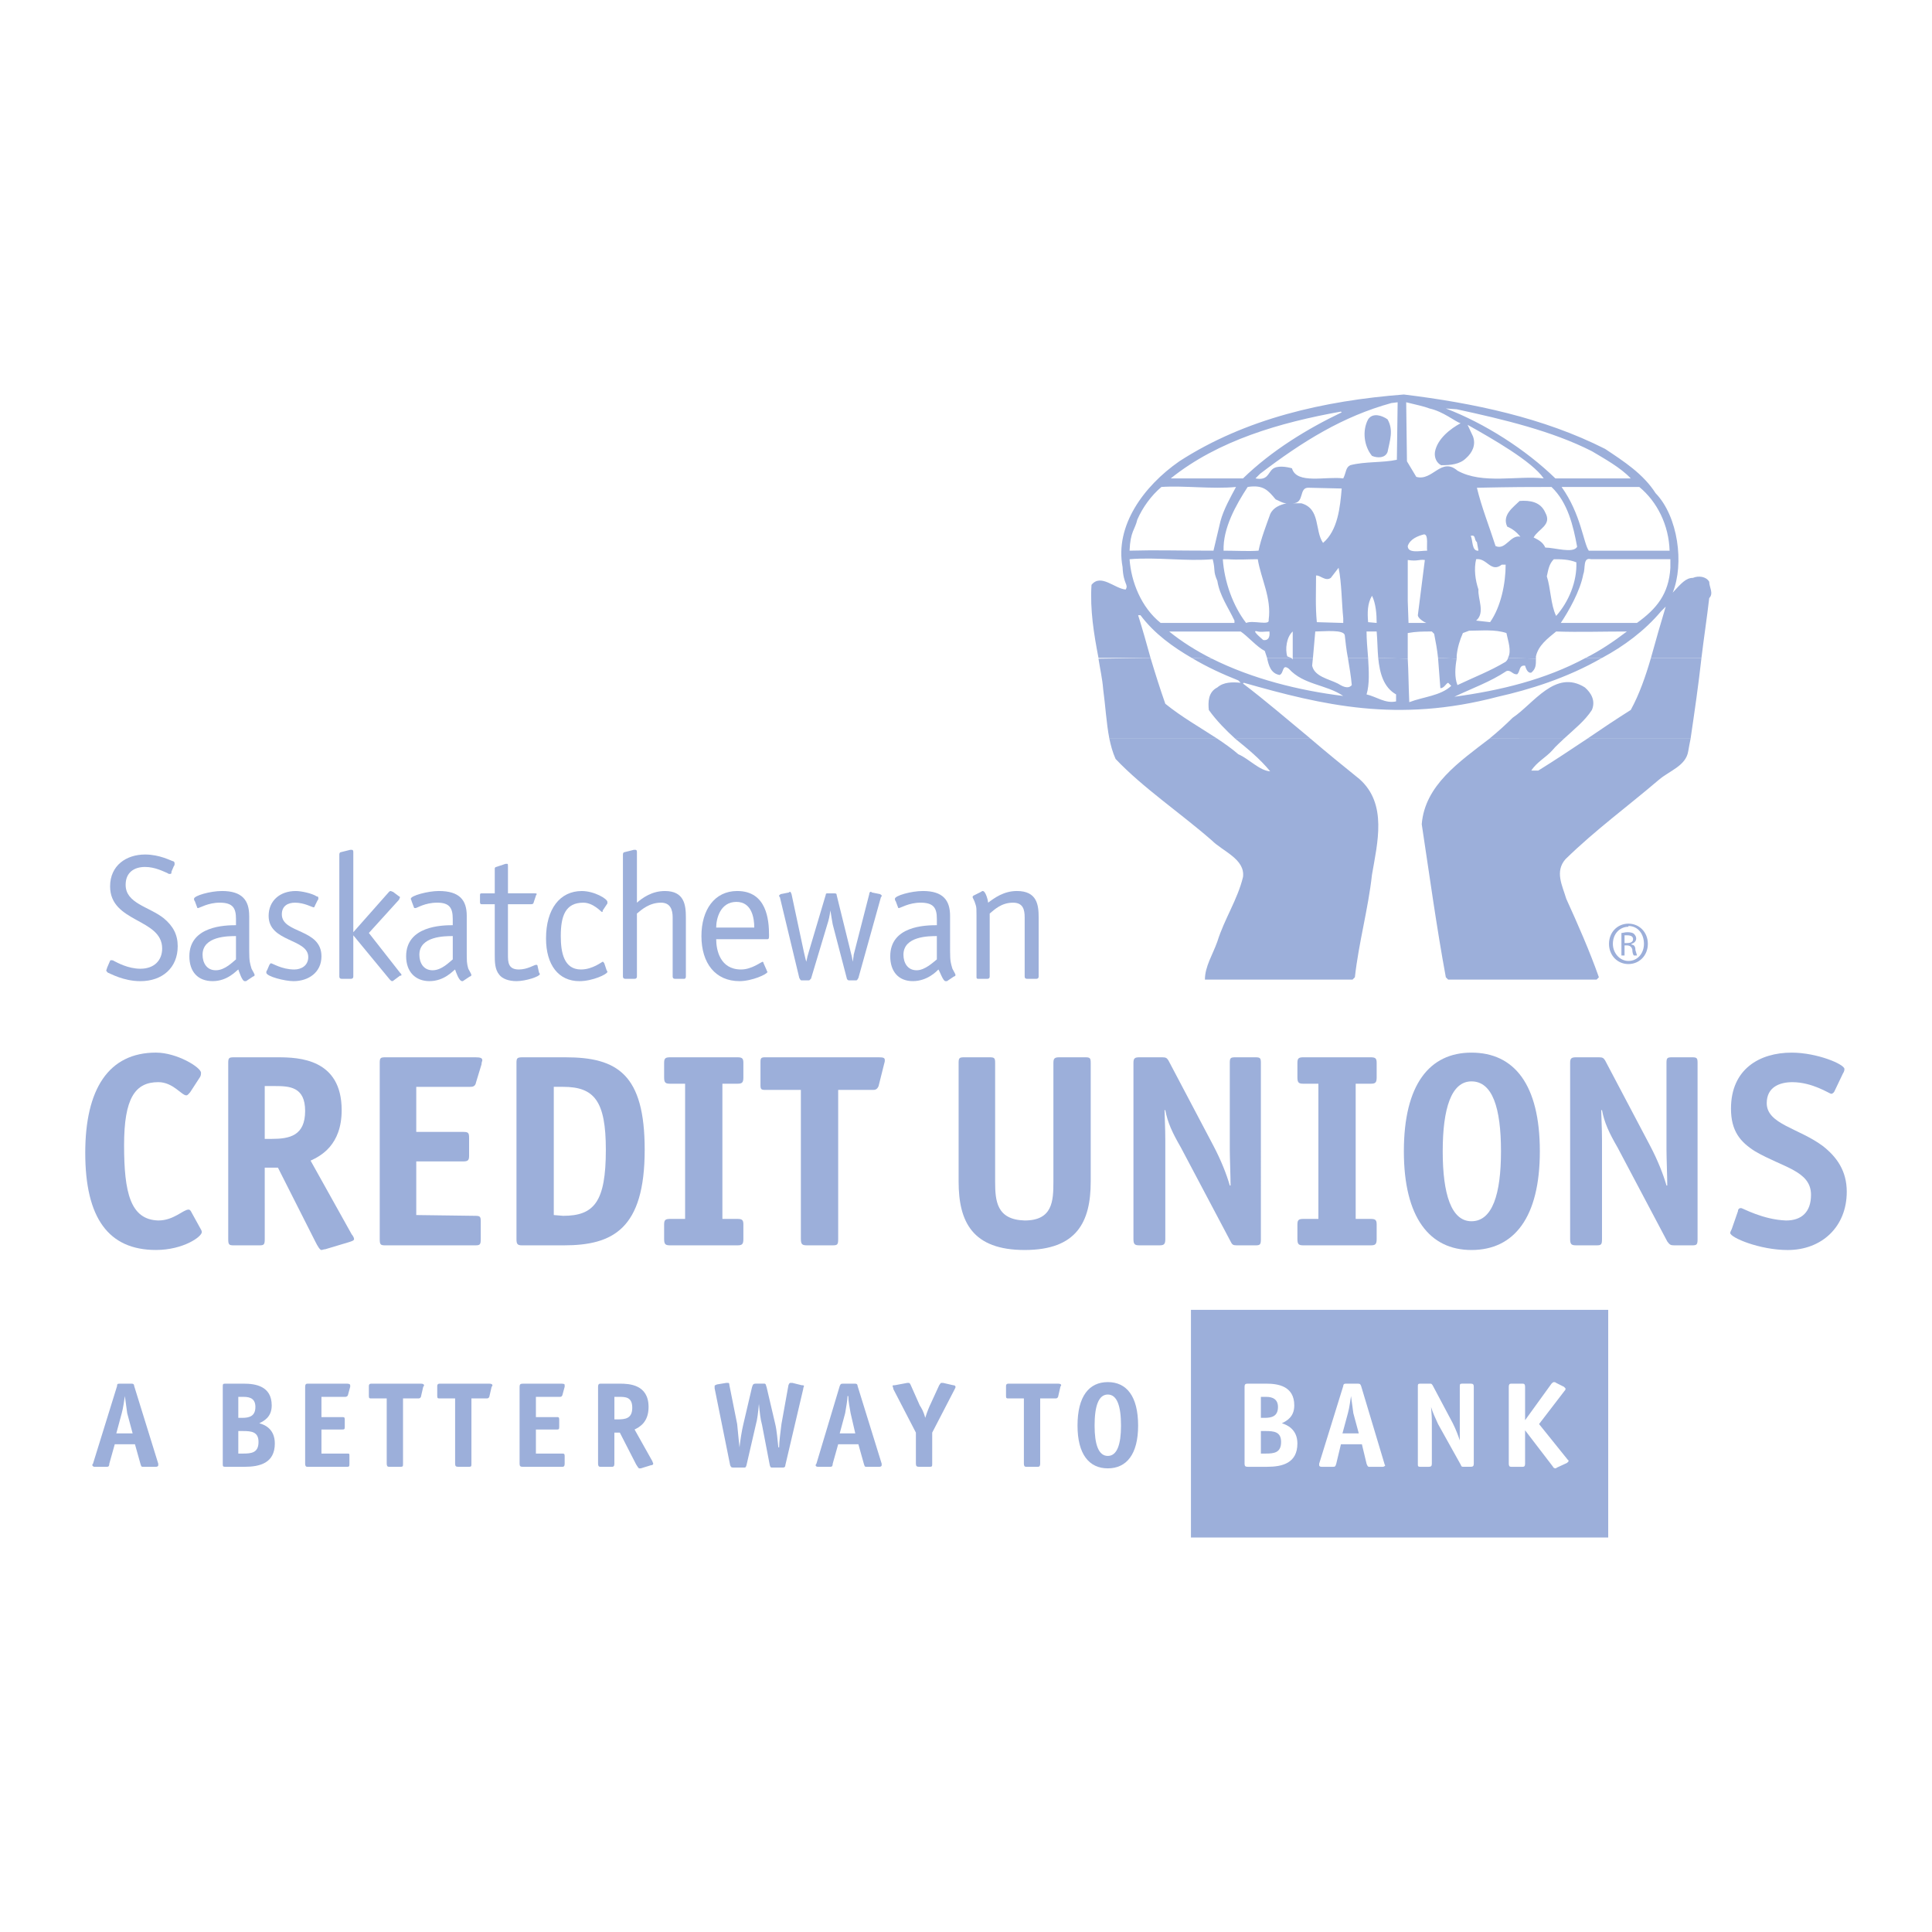 <?xml version="1.0" encoding="utf-8"?>
<!-- Generator: Adobe Illustrator 13.0.0, SVG Export Plug-In . SVG Version: 6.00 Build 14948)  -->
<!DOCTYPE svg PUBLIC "-//W3C//DTD SVG 1.0//EN" "http://www.w3.org/TR/2001/REC-SVG-20010904/DTD/svg10.dtd">
<svg version="1.0" id="Layer_1" xmlns="http://www.w3.org/2000/svg" xmlns:xlink="http://www.w3.org/1999/xlink" x="0px" y="0px"
	 width="192.756px" height="192.756px" viewBox="0 0 192.756 192.756" enable-background="new 0 0 192.756 192.756"
	 xml:space="preserve">
<g>
	<polygon fill-rule="evenodd" clip-rule="evenodd" fill="#FFFFFF" points="0,0 192.756,0 192.756,192.756 0,192.756 0,0 	"/>
	<path fill-rule="evenodd" clip-rule="evenodd" fill="#9CAFDA" d="M17.342,86.416c0.078-0.077,0.078-0.155,0.078-0.232
		s0-0.155-0.078-0.232c-0.31-0.078-1.396-0.698-2.868-0.698c-1.861,0-3.489,1.085-3.489,3.179c0,3.644,5.194,3.178,5.194,6.202
		c0,1.163-0.775,2.016-2.17,2.016c-1.24,0-2.326-0.62-2.636-0.775c-0.078-0.078-0.232-0.078-0.31-0.078s-0.078,0.078-0.155,0.232
		l-0.232,0.542c0,0.078-0.078,0.233-0.078,0.233c0,0.077,0.078,0.155,0.155,0.233c0.233,0.077,1.551,0.852,3.256,0.852
		c2.17,0,3.721-1.317,3.721-3.488c0-1.163-0.465-2.016-1.396-2.791c-1.473-1.163-3.799-1.473-3.799-3.333
		c0-1.24,0.853-1.783,1.938-1.783c1.008,0,1.86,0.465,2.248,0.62c0.077,0.077,0.155,0.077,0.232,0.077
		c0.155,0,0.155-0.077,0.155-0.232L17.342,86.416L17.342,86.416z"/>
	<path fill-rule="evenodd" clip-rule="evenodd" fill="#9CAFDA" d="M24.862,91.377c0-1.55-0.698-2.481-2.713-2.481
		c-1.163,0-2.791,0.465-2.791,0.775c0,0.078,0,0.155,0.078,0.232l0.232,0.62c0,0.078,0.078,0.078,0.078,0.078
		c0.155,0,1.008-0.542,2.171-0.542c1.318,0,1.628,0.542,1.628,1.628v0.62c-1.085,0-4.651,0.078-4.651,3.101
		c0,1.551,0.853,2.48,2.325,2.48c1.473,0,2.326-1.007,2.559-1.162c0.078,0.233,0.388,1.162,0.62,1.162c0.078,0,0.078,0,0.155,0
		l0.698-0.465c0.077,0,0.155-0.076,0.155-0.154s-0.232-0.465-0.31-0.621c-0.155-0.542-0.232-0.698-0.232-1.783V91.377L24.862,91.377
		L24.862,91.377z M23.544,95.719c-0.31,0.232-1.085,1.085-2.016,1.085c-0.931,0-1.318-0.775-1.318-1.551
		c0-1.86,2.558-1.86,3.333-1.86V95.719L23.544,95.719z"/>
	<path fill-rule="evenodd" clip-rule="evenodd" fill="#9CAFDA" d="M31.684,89.827c0.078-0.078,0.078-0.155,0.078-0.155
		c0-0.155,0-0.233-0.155-0.233c-0.465-0.31-1.551-0.542-2.093-0.542c-1.628,0-2.713,1.008-2.713,2.481
		c0,2.636,3.954,2.248,3.954,4.108c0,0.853-0.698,1.241-1.395,1.241c-1.241,0-2.171-0.62-2.326-0.62
		c-0.078,0-0.078,0.078-0.155,0.155l-0.233,0.543c-0.077,0.077-0.077,0.155-0.077,0.233c0,0.387,1.86,0.852,2.713,0.852
		c1.473,0,2.791-0.852,2.791-2.48c0-2.791-3.954-2.248-3.954-4.187c0-0.853,0.62-1.163,1.318-1.163c0.93,0,1.706,0.465,1.861,0.465
		c0.077,0,0.077-0.077,0.155-0.232L31.684,89.827L31.684,89.827z"/>
	<path fill-rule="evenodd" clip-rule="evenodd" fill="#9CAFDA" d="M36.801,93.083l3.023-3.333c0-0.078,0.077-0.155,0.077-0.232
		c0-0.078-0.077-0.078-0.077-0.078l-0.621-0.465c-0.078,0-0.155-0.078-0.232-0.078s-0.155,0.078-0.155,0.078l-3.566,4.031v-7.985
		c0-0.078,0-0.233-0.155-0.233c-0.078,0-0.078,0-0.155,0l-0.93,0.233c-0.078,0-0.155,0.078-0.155,0.232v12.171
		c0,0.156,0.078,0.232,0.232,0.232h0.93c0.155,0,0.233-0.076,0.233-0.232v-4.108l0,0l3.644,4.419
		c0.078,0.078,0.155,0.154,0.232,0.154c0.078,0,0.155-0.076,0.155-0.076l0.62-0.465c0.078,0,0.155,0,0.155-0.078
		s-0.078-0.155-0.155-0.232L36.801,93.083L36.801,93.083z"/>
	<path fill-rule="evenodd" clip-rule="evenodd" fill="#9CAFDA" d="M46.568,91.377c0-1.55-0.697-2.481-2.791-2.481
		c-1.085,0-2.791,0.465-2.791,0.775c0,0.078,0.077,0.155,0.077,0.232l0.233,0.62c0,0.078,0.077,0.078,0.155,0.078
		c0.155,0,0.93-0.542,2.17-0.542s1.55,0.542,1.55,1.628v0.62c-1.085,0-4.651,0.078-4.651,3.101c0,1.551,0.931,2.48,2.326,2.48
		c1.473,0,2.325-1.007,2.558-1.162c0.077,0.233,0.387,1.162,0.698,1.162c0,0,0,0,0.078,0l0.697-0.465
		c0.078,0,0.155-0.076,0.155-0.154s-0.232-0.465-0.31-0.621c-0.155-0.542-0.155-0.698-0.155-1.783V91.377L46.568,91.377
		L46.568,91.377z M45.173,95.719c-0.31,0.232-1.085,1.085-2.015,1.085c-0.931,0-1.318-0.775-1.318-1.551
		c0-1.86,2.558-1.86,3.333-1.86V95.719L45.173,95.719z"/>
	<path fill-rule="evenodd" clip-rule="evenodd" fill="#9CAFDA" d="M53.624,96.339c0-0.078-0.078-0.078-0.155-0.078
		c-0.155,0-0.853,0.465-1.706,0.465c-1.085,0-1.085-0.775-1.085-1.473v-5.039h2.326c0.155,0,0.232-0.077,0.232-0.155l0.233-0.698
		c0-0.078,0.078-0.078,0.078-0.155s-0.078-0.078-0.232-0.078h-2.636v-2.713c0-0.155,0-0.232-0.077-0.232c0,0-0.078,0-0.155,0
		l-0.93,0.311c-0.078,0-0.155,0.077-0.155,0.155v2.48h-1.318c-0.155,0-0.155,0.078-0.155,0.233v0.62c0,0.078,0,0.232,0.155,0.232
		h1.318v5.039c0,0.698,0,1.473,0.465,2.016c0.31,0.387,0.93,0.619,1.705,0.619c0.931,0,2.326-0.465,2.326-0.697
		c0-0.077-0.078-0.154-0.078-0.154L53.624,96.339L53.624,96.339z"/>
	<path fill-rule="evenodd" clip-rule="evenodd" fill="#9CAFDA" d="M60.291,96.106c-0.078-0.078-0.078-0.155-0.155-0.155
		s-1.008,0.775-2.171,0.775c-1.706,0-2.016-1.706-2.016-3.333c0-2.016,0.465-3.333,2.249-3.333c1.008,0,1.783,0.93,1.86,0.93
		c0.078,0,0.078-0.078,0.078-0.155l0.465-0.697c0-0.078,0-0.078,0-0.155c0-0.31-1.318-1.085-2.558-1.085
		c-2.171,0-3.566,1.783-3.566,4.729c0,2.636,1.24,4.263,3.333,4.263c1.318,0,2.791-0.697,2.791-0.929c0,0,0-0.078-0.078-0.155
		L60.291,96.106L60.291,96.106z"/>
	<path fill-rule="evenodd" clip-rule="evenodd" fill="#9CAFDA" d="M62.151,97.424c0,0.156,0.078,0.232,0.233,0.232h0.93
		c0.155,0,0.232-0.076,0.232-0.232v-6.279c0.465-0.388,1.24-1.085,2.403-1.085c0.93,0,1.163,0.698,1.163,1.473v5.892
		c0,0.156,0.078,0.232,0.233,0.232h0.93c0.078,0,0.155-0.076,0.155-0.232v-5.892c0-1.24-0.155-2.636-2.093-2.636
		c-1.318,0-2.249,0.698-2.791,1.163v-5.039c0-0.078,0-0.233-0.155-0.233c-0.077,0-0.077,0-0.155,0l-0.931,0.233
		c-0.077,0-0.155,0.078-0.155,0.232V97.424L62.151,97.424z"/>
	<path fill-rule="evenodd" clip-rule="evenodd" fill="#9CAFDA" d="M71.454,92.541c0-0.853,0.388-2.559,2.016-2.559
		c1.55,0,1.783,1.628,1.783,2.559H71.454L71.454,92.541L71.454,92.541z M76.183,96.106c0-0.078-0.077-0.155-0.077-0.155
		c-0.155,0-1.085,0.775-2.171,0.775c-2.093,0-2.48-1.938-2.48-3.023h5.117c0.155,0,0.155-0.155,0.155-0.388
		c0-1.55-0.232-4.419-3.179-4.419c-2.248,0-3.566,1.861-3.566,4.497c0,2.713,1.396,4.496,3.799,4.496
		c1.24,0,2.791-0.697,2.791-0.929c0,0-0.078-0.078-0.078-0.155L76.183,96.106L76.183,96.106z"/>
	<path fill-rule="evenodd" clip-rule="evenodd" fill="#9CAFDA" d="M87.889,89.517c0.077-0.078,0.077-0.078,0.077-0.155
		c0-0.078-0.077-0.078-0.155-0.155l-0.775-0.155c-0.078,0-0.078-0.078-0.155-0.078s-0.155,0.078-0.155,0.232l-1.551,6.047
		c0,0.155-0.078,0.465-0.078,0.698l0,0c-0.078-0.232-0.078-0.465-0.155-0.698l-1.473-5.969c0-0.078,0-0.155-0.232-0.155h-0.62
		c-0.155,0-0.233,0-0.233,0.155l-1.706,5.737c-0.078,0.232-0.155,0.543-0.232,0.93l0,0c-0.078-0.232-0.155-0.62-0.233-0.93
		l-1.24-5.814c-0.078-0.155-0.078-0.232-0.155-0.232c-0.078,0-0.078,0.078-0.155,0.078l-0.775,0.155
		c-0.078,0.078-0.155,0.078-0.155,0.155c0,0.077,0,0.077,0.078,0.155l1.938,8.063c0.078,0.076,0.078,0.232,0.232,0.232h0.698
		c0.155,0,0.155-0.156,0.233-0.156l1.628-5.426c0.155-0.465,0.232-0.853,0.31-1.396l0,0c0.078,0.465,0.155,1.008,0.232,1.396
		l1.396,5.35c0,0.076,0.078,0.232,0.232,0.232h0.698c0.155,0,0.155-0.156,0.233-0.232L87.889,89.517L87.889,89.517z"/>
	<path fill-rule="evenodd" clip-rule="evenodd" fill="#9CAFDA" d="M94.789,91.377c0-1.55-0.698-2.481-2.713-2.481
		c-1.163,0-2.791,0.465-2.791,0.775c0,0.078,0,0.155,0.077,0.232l0.233,0.62c0,0.078,0.077,0.078,0.077,0.078
		c0.155,0,1.008-0.542,2.171-0.542c1.318,0,1.628,0.542,1.628,1.628v0.62c-1.163,0-4.651,0.078-4.651,3.101
		c0,1.551,0.853,2.48,2.248,2.48c1.473,0,2.403-1.007,2.559-1.162c0.155,0.233,0.465,1.162,0.698,1.162c0.078,0,0.078,0,0.155,0
		l0.697-0.465c0.078,0,0.155-0.076,0.155-0.154s-0.233-0.465-0.31-0.621c-0.155-0.542-0.233-0.698-0.233-1.783V91.377L94.789,91.377
		L94.789,91.377z M93.471,95.719c-0.31,0.232-1.163,1.085-2.016,1.085c-0.93,0-1.318-0.775-1.318-1.551
		c0-1.86,2.558-1.86,3.333-1.86V95.719L93.471,95.719z"/>
	<path fill-rule="evenodd" clip-rule="evenodd" fill="#9CAFDA" d="M103.627,91.532c0-1.24-0.155-2.636-2.171-2.636
		c-1.318,0-2.248,0.698-2.869,1.163c0-0.155-0.232-1.163-0.542-1.163c0,0-0.077,0-0.155,0.078l-0.775,0.388
		c-0.077,0.077-0.077,0.077-0.077,0.155c0,0.077,0.155,0.232,0.31,0.775c0.078,0.232,0.078,0.465,0.078,1.008v6.124
		c0,0.156,0,0.232,0.155,0.232h0.93c0.155,0,0.232-0.076,0.232-0.232v-6.279c0.466-0.388,1.163-1.085,2.326-1.085
		c1.008,0,1.163,0.698,1.163,1.473v5.892c0,0.156,0.077,0.232,0.232,0.232h0.931c0.154,0,0.232-0.076,0.232-0.232V91.532
		L103.627,91.532z"/>
	<path fill-rule="evenodd" clip-rule="evenodd" fill="#9CAFDA" d="M162.468,92.152c-1.085,0-1.938,0.853-1.938,2.016
		c0,1.163,0.854,2.016,1.938,2.016s1.938-0.853,1.938-2.016C164.406,93.005,163.553,92.152,162.468,92.152L162.468,92.152
		L162.468,92.152L162.468,92.152z M162.468,92.385c0.93,0,1.55,0.775,1.55,1.783c0,0.93-0.62,1.706-1.55,1.706
		c-0.853,0-1.551-0.775-1.551-1.706c0-1.008,0.698-1.706,1.551-1.706V92.385L162.468,92.385L162.468,92.385z M162.08,94.323h0.232
		c0.31,0,0.465,0.155,0.543,0.388c0,0.31,0.077,0.542,0.155,0.62h0.31c0-0.078-0.077-0.232-0.155-0.542
		c0-0.388-0.154-0.542-0.388-0.542v-0.078c0.233-0.078,0.466-0.232,0.466-0.543c0-0.155-0.078-0.31-0.232-0.465
		c-0.078-0.078-0.311-0.155-0.62-0.155c-0.311,0-0.466,0.078-0.621,0.078v2.248h0.311V94.323L162.08,94.323L162.08,94.323z
		 M162.08,93.315c0.077,0,0.155,0,0.232,0c0.465,0,0.62,0.155,0.62,0.388c0,0.31-0.311,0.388-0.62,0.388h-0.232V93.315
		L162.08,93.315z"/>
	<path fill-rule="evenodd" clip-rule="evenodd" fill="#9CAFDA" d="M123.24,73.702c1.24,1.008,2.48,2.016,3.488,3.256
		c-1.085-0.077-2.093-1.24-3.178-1.705c-0.621-0.543-1.396-1.085-2.094-1.551h-10.775c0.154,0.698,0.31,1.318,0.62,2.016
		c2.713,2.869,6.512,5.427,9.612,8.14c1.086,1.085,3.334,1.861,3.102,3.644c-0.543,2.249-1.86,4.187-2.559,6.435
		c-0.465,1.317-1.24,2.48-1.24,3.798h14.729l0.232-0.232c0.388-3.489,1.318-6.745,1.706-10.233c0.543-3.179,1.551-7.055-1.24-9.536
		c-1.628-1.318-3.256-2.636-4.885-4.031H123.24L123.24,73.702L123.24,73.702z M156.033,73.702c-0.388,0.388-0.775,0.698-1.163,1.163
		c-0.62,0.698-1.55,1.163-2.093,2.016h0.697c1.628-1.008,3.256-2.093,4.885-3.179h10.311c-0.078,0.388-0.155,0.775-0.233,1.241
		c-0.232,1.473-1.86,1.938-2.945,2.868c-3.179,2.713-6.279,4.961-9.303,7.908c-1.086,1.24-0.311,2.636,0.077,3.954
		c1.163,2.558,2.326,5.194,3.256,7.83l-0.232,0.232h-14.807l-0.232-0.232c-0.931-5.039-1.629-10.156-2.404-15.272
		c0.311-3.876,3.722-6.202,6.745-8.528H156.033L156.033,73.702z"/>
	<path fill-rule="evenodd" clip-rule="evenodd" fill="#9CAFDA" d="M118.899,65.639c1.55,0.93,3.101,1.628,4.651,2.248l0.232,0.233
		c-0.854-0.078-1.706-0.078-2.326,0.465c-0.93,0.465-0.93,1.473-0.853,2.248c0.775,1.085,1.705,2.016,2.636,2.868h7.52
		c-2.248-1.86-4.496-3.798-6.744-5.504l0.077-0.078c7.907,2.248,15.35,4.031,25.351,1.395c3.102-0.697,6.9-1.86,10.389-3.876h-1.628
		c-4.031,2.171-8.528,3.256-13.102,3.876c1.782-0.853,3.565-1.473,5.194-2.558c0.465-0.155,0.62,0.388,1.085,0.31
		c0.31-0.31,0.155-0.93,0.775-0.853c0.077,0.232,0.232,0.775,0.62,0.698c0.465-0.388,0.465-0.775,0.465-1.396l-2.791-0.078
		c0,0.155-0.154,0.31-0.232,0.388c-1.551,0.93-3.179,1.55-4.807,2.326c-0.31-0.775-0.232-1.783-0.077-2.636l-1.86-0.078
		c0.077,1.085,0.154,2.093,0.232,3.023c0.388,0,0.543-0.465,0.775-0.542l0.31,0.31c-1.085,1.008-2.791,1.085-4.187,1.628
		c-0.077-1.706-0.077-3.101-0.154-4.341l-2.946-0.078c0.155,1.551,0.542,2.946,1.783,3.644v0.698
		c-1.086,0.233-1.938-0.465-2.946-0.698c0.311-1.007,0.232-2.326,0.155-3.644h-2.016c0.155,0.93,0.31,1.861,0.388,2.713
		c-0.388,0.465-1.008,0.078-1.396-0.155c-0.931-0.465-2.326-0.698-2.559-1.783l0.078-0.775h-2.017v0.155l-0.154-0.155h-2.403
		c0.155,0.775,0.388,1.551,1.24,1.706c0.465-0.155,0.232-1.163,0.931-0.62c1.473,1.628,3.721,1.551,5.427,2.713
		c-4.419-0.543-9.07-1.706-13.103-3.721L118.899,65.639L118.899,65.639L118.899,65.639z M169.755,65.639
		c-0.31,2.791-0.697,5.427-1.085,8.062h-10.311c1.473-1.008,2.868-1.938,4.341-2.868c0.853-1.551,1.473-3.333,2.016-5.194H169.755
		L169.755,65.639L169.755,65.639z M110.682,73.702c-0.311-1.628-0.388-3.256-0.62-4.961c-0.078-1.008-0.311-2.016-0.466-3.023
		l5.194-0.078c0.465,1.551,0.931,3.023,1.473,4.574c1.628,1.318,3.411,2.325,5.194,3.488H110.682L110.682,73.702L110.682,73.702z
		 M148.591,73.702c0.853-0.698,1.628-1.396,2.326-2.093c2.093-1.396,4.264-4.884,7.209-3.023c0.62,0.542,1.086,1.318,0.698,2.248
		c-0.698,1.085-1.783,1.938-2.791,2.868H148.591L148.591,73.702z"/>
	<path fill-rule="evenodd" clip-rule="evenodd" fill="#9CAFDA" d="M109.596,65.639c-0.465-2.403-0.853-4.806-0.697-7.287
		c0.93-1.163,2.325,0.387,3.411,0.465c0.31-0.542-0.232-0.465-0.311-2.248c-0.775-4.109,2.093-8.062,5.659-10.543
		c6.59-4.264,14.42-6.047,22.405-6.667c6.977,0.853,13.954,2.326,20.078,5.427c1.861,1.24,3.799,2.481,5.039,4.419
		c2.249,2.326,2.869,7.055,1.706,9.923c0.853-0.931,1.317-1.473,2.016-1.473c0.543-0.233,1.317-0.155,1.628,0.388
		c0,0.542,0.465,1.163,0,1.628c-0.232,2.016-0.543,4.031-0.775,5.969h-5.039c0.465-1.706,1.008-3.566,1.473-5.116l-0.465,0.465
		c-1.628,1.938-3.721,3.489-5.892,4.651h-1.628c1.395-0.697,2.79-1.628,4.108-2.636c-2.48,0-4.729,0.078-7.055,0
		c-0.853,0.698-1.783,1.396-2.016,2.481c0,0.077,0,0.155,0,0.232l-2.791-0.078c0.388-0.697,0-1.706-0.154-2.481
		c-1.163-0.387-2.481-0.232-3.722-0.232l-0.62,0.232c-0.311,0.698-0.543,1.473-0.62,2.249c0,0.078,0,0.155,0,0.31l-1.86-0.078
		c-0.078-0.775-0.233-1.628-0.388-2.403l-0.232-0.232c-0.931,0-1.551,0-2.403,0.155c0,0.853,0,1.628,0,2.559l-2.946-0.078
		c-0.077-0.853-0.077-1.783-0.155-2.636c-0.388,0-0.542,0-1.008,0c0,0.775,0.077,1.706,0.155,2.636h-2.016
		c-0.155-0.775-0.232-1.55-0.311-2.248c-0.077-0.62-2.093-0.388-2.945-0.388l-0.232,2.636h-2.017v-2.636
		c-0.62,0.542-0.774,1.783-0.542,2.481l0.388,0.155h-2.403c-0.077-0.232-0.155-0.465-0.232-0.697
		c-0.775-0.388-1.706-1.474-2.403-1.938c-1.783,0-4.729,0-7.133,0c1.24,1.008,2.714,1.938,4.264,2.713l-2.015-0.078
		c-1.861-1.085-3.722-2.403-5.117-4.264h-0.232c0.465,1.473,0.853,2.868,1.24,4.264H109.596L109.596,65.639L109.596,65.639z
		 M139.365,45.871c-1.396,0.31-3.179,0.155-4.651,0.542c-0.465,0.232-0.388,0.698-0.697,1.318c-1.706-0.232-4.651,0.62-5.117-1.008
		c-0.543-0.155-1.473-0.31-1.938,0.078c-0.465,0.387-0.465,1.163-1.705,0.93l0.465-0.465c4.265-3.256,8.296-5.737,13.102-7.055
		l0.62-0.077L139.365,45.871L139.365,45.871L139.365,45.871z M142.621,40.754c1.396,0.31,2.559,1.318,3.102,1.473
		c-1.008,0.543-2.326,1.551-2.559,2.869c-0.077,0.543,0.155,1.085,0.62,1.318c0.931,0,1.86-0.078,2.48-0.698
		c0.62-0.542,1.009-1.318,0.698-2.171l-0.543-1.163c2.481,1.396,6.435,3.644,7.598,5.349c-2.559-0.31-6.124,0.62-8.605-0.775
		c-1.628-1.395-2.48,1.085-4.108,0.621l-0.931-1.551l-0.077-5.892C141.536,40.444,142.001,40.521,142.621,40.754L142.621,40.754
		L142.621,40.754L142.621,40.754z M158.824,45.018c1.163,0.698,2.868,1.628,3.876,2.713h-7.52
		c-2.946-2.868-7.055-5.504-10.931-6.977l1.085,0.078C149.986,41.839,154.87,43.002,158.824,45.018L158.824,45.018L158.824,45.018
		L158.824,45.018z M133.861,41.142c-3.411,1.628-6.978,3.798-9.846,6.589c-2.326,0-3.954,0-7.21,0
		c4.729-3.799,10.931-5.582,16.979-6.667L133.861,41.142L133.861,41.142L133.861,41.142z M138.436,41.839
		c0.62,1.085,0.232,2.093,0,3.256c-0.233,0.62-1.008,0.62-1.551,0.388c-0.775-0.93-1.008-2.481-0.388-3.644
		C136.962,41.142,137.893,41.452,138.436,41.839L138.436,41.839L138.436,41.839L138.436,41.839z M154.793,48.584
		c1.628,1.55,2.171,3.876,2.558,5.969c-0.387,0.698-2.248,0.077-3.178,0.077c-0.232-0.542-0.698-0.775-1.163-1.007
		c0.465-0.853,1.86-1.241,1.163-2.481c-0.466-1.085-1.551-1.24-2.559-1.163c-0.62,0.621-1.783,1.396-1.24,2.559
		c0.543,0.232,0.93,0.543,1.317,1.008c-1.008-0.232-1.473,1.396-2.48,0.93c-0.62-1.938-1.396-3.876-1.86-5.814
		C151.149,48.584,152.545,48.584,154.793,48.584L154.793,48.584L154.793,48.584L154.793,48.584z M163.553,48.584
		c1.783,1.473,2.946,3.798,3.023,6.357h-8.062c-0.543-0.775-0.775-3.644-2.713-6.357h1.085H163.553L163.553,48.584L163.553,48.584z
		 M123.317,48.584c-0.542,1.008-1.24,2.248-1.55,3.411l-0.698,2.946c-4.108,0-5.504-0.078-8.372,0
		c0.077-1.938,0.542-2.093,0.774-3.101c0.543-1.24,1.396-2.403,2.404-3.256C118.124,48.429,120.914,48.816,123.317,48.584
		L123.317,48.584L123.317,48.584L123.317,48.584z M128.356,50.212c-0.62,0.155-1.317,0.388-1.628,1.085
		c-0.387,1.085-0.93,2.481-1.162,3.644c-1.008,0.078-2.171,0-3.489,0c-0.077-2.249,1.24-4.574,2.403-6.357
		c1.551-0.233,2.016,0.31,2.791,1.24C127.659,49.979,127.97,50.212,128.356,50.212L128.356,50.212L128.356,50.212L128.356,50.212z
		 M133.861,48.739c-0.155,1.861-0.388,4.187-1.861,5.427c-0.853-1.24-0.232-3.411-2.17-3.954h-0.854c1.241,0,0.543-1.628,1.628-1.55
		L133.861,48.739L133.861,48.739L133.861,48.739z M142.389,54.941c-0.697,0-1.938,0.31-1.938-0.465
		c0.232-0.698,1.008-1.008,1.628-1.163C142.544,53.313,142.312,54.553,142.389,54.941L142.389,54.941L142.389,54.941L142.389,54.941
		z M147.351,54.088l0.155,0.853c-0.698,0.078-0.543-1.085-0.775-1.473C147.273,53.313,147.04,53.855,147.351,54.088L147.351,54.088
		L147.351,54.088L147.351,54.088z M157.273,56.104c0.077,1.938-0.775,3.954-2.016,5.349c-0.543-1.085-0.543-2.791-0.931-3.953
		c0.155-0.698,0.233-1.241,0.698-1.706C155.723,55.793,156.498,55.793,157.273,56.104L157.273,56.104L157.273,56.104L157.273,56.104
		z M166.654,56.646c-0.155,2.636-1.396,4.109-3.334,5.504c-2.403,0-5.194,0-7.598,0c0.775-1.163,1.938-3.179,2.248-4.884
		c0.233-0.542-0.077-1.706,0.775-1.473h7.908V56.646L166.654,56.646L166.654,56.646z M141.459,61.375c0,0.31,0.62,0.697,0.853,0.775
		c-0.775,0-1.163,0-1.783,0l-0.077-2.171v-4.109c1.008,0.155,1.085-0.078,1.705,0L141.459,61.375L141.459,61.375L141.459,61.375z
		 M149.831,56.336h0.388c0,1.86-0.465,4.187-1.551,5.736l-1.395-0.155c0.93-0.775,0.154-2.17,0.232-3.101
		c-0.311-0.93-0.466-2.016-0.232-3.023C148.358,55.639,148.746,57.189,149.831,56.336L149.831,56.336L149.831,56.336L149.831,56.336
		z M120.992,55.793c0.31,1.241,0,1.085,0.465,2.171c0.232,1.473,1.086,2.636,1.705,3.954v0.233h-7.364
		c-1.938-1.551-2.946-4.109-3.101-6.357C115.41,55.561,118.356,56.026,120.992,55.793L120.992,55.793L120.992,55.793L120.992,55.793
		z M125.488,55.793c0.311,1.938,1.396,3.876,1.086,6.047c0.154,0.621-1.551,0-2.249,0.311c-1.317-1.706-2.17-4.109-2.325-6.357
		h0.465C123.551,55.871,124.48,55.793,125.488,55.793L125.488,55.793L125.488,55.793L125.488,55.793z M134.017,61.686v0.465
		l-2.637-0.078c-0.154-1.628-0.077-2.945-0.077-4.651c0.388-0.077,0.931,0.621,1.473,0.233l0.775-1.008
		C133.861,58.119,133.861,60.212,134.017,61.686L134.017,61.686L134.017,61.686L134.017,61.686z M137.35,62.151l-0.853-0.078
		c-0.078-0.93-0.078-1.86,0.388-2.635C137.272,60.212,137.35,61.298,137.35,62.151L137.35,62.151L137.35,62.151L137.35,62.151z
		 M126.651,63.003c0.077,0.62-0.155,0.93-0.62,0.853c-0.155-0.155-1.318-1.085-0.543-0.853
		C125.799,63.081,126.187,63.003,126.651,63.003L126.651,63.003L126.651,63.003z"/>
	<path fill-rule="evenodd" clip-rule="evenodd" fill="#9CAFDA" d="M19.125,120.992c-0.078-0.156-0.155-0.311-0.31-0.311
		c-0.543,0-1.473,1.086-3.023,1.086c-2.791-0.078-3.412-2.791-3.412-7.52c0-4.652,1.085-6.281,3.412-6.281
		c1.473,0,2.326,1.318,2.791,1.318c0.155,0,0.232-0.154,0.387-0.309l1.008-1.551c0.078-0.156,0.078-0.311,0.078-0.389
		c0-0.543-2.403-2.016-4.496-2.016c-4.729,0-7.055,3.645-7.055,10c0,6.514,2.326,9.691,7.055,9.691c2.713,0,4.574-1.318,4.574-1.783
		c0-0.154-0.078-0.232-0.155-0.387L19.125,120.992L19.125,120.992z"/>
	<path fill-rule="evenodd" clip-rule="evenodd" fill="#9CAFDA" d="M26.412,113.627v-5.271h1.008c1.473,0,3.023,0.078,3.023,2.48
		c0,2.48-1.55,2.791-3.333,2.791H26.412L26.412,113.627L26.412,113.627z M26.412,116.496h1.318l3.721,7.363
		c0.232,0.467,0.465,0.854,0.62,0.854c0.078,0,0.233-0.078,0.388-0.078l2.326-0.697c0.232-0.078,0.542-0.154,0.542-0.311
		c0-0.154-0.155-0.387-0.232-0.465l-4.108-7.365c1.007-0.465,3.101-1.549,3.101-5.039c0-5.115-4.264-5.271-6.357-5.271h-4.419
		c-0.465,0-0.542,0.078-0.542,0.543v17.598c0,0.543,0.077,0.621,0.542,0.621h2.559c0.465,0,0.542-0.078,0.542-0.621V116.496
		L26.412,116.496z"/>
	<path fill-rule="evenodd" clip-rule="evenodd" fill="#9CAFDA" d="M47.964,121.844c0-0.465-0.077-0.541-0.542-0.541l-5.892-0.078
		v-5.35h4.652c0.465,0,0.62-0.078,0.62-0.543v-1.783c0-0.543-0.078-0.619-0.62-0.619h-4.652v-4.496h5.349
		c0.233,0,0.543,0,0.621-0.467l0.542-1.781c0-0.234,0.078-0.311,0.078-0.389c0-0.232-0.155-0.311-0.698-0.311h-8.993
		c-0.465,0-0.543,0.078-0.543,0.543v17.598c0,0.543,0.078,0.621,0.543,0.621h8.993c0.465,0,0.542-0.078,0.542-0.621V121.844
		L47.964,121.844z"/>
	<path fill-rule="evenodd" clip-rule="evenodd" fill="#9CAFDA" d="M52.15,105.486c-0.543,0-0.621,0.078-0.621,0.543v17.598
		c0,0.465,0.078,0.621,0.543,0.621h4.186c4.884,0,8.063-1.629,8.063-9.535c0-7.521-2.713-9.227-7.908-9.227H52.15L52.15,105.486
		L52.15,105.486z M55.251,121.225v-12.791h0.93c3.101,0,4.264,1.395,4.264,6.279c0,5.193-1.163,6.59-4.264,6.59L55.251,121.225
		L55.251,121.225z"/>
	<path fill-rule="evenodd" clip-rule="evenodd" fill="#9CAFDA" d="M74.167,122.154c0-0.465-0.155-0.543-0.62-0.543h-1.473v-13.488
		h1.473c0.465,0,0.62-0.078,0.62-0.621v-1.473c0-0.465-0.155-0.543-0.62-0.543H66.88c-0.465,0-0.62,0.078-0.62,0.543v1.473
		c0,0.543,0.155,0.621,0.62,0.621h1.473v13.488H66.88c-0.465,0-0.62,0.078-0.62,0.543v1.473c0,0.543,0.155,0.621,0.62,0.621h6.667
		c0.465,0,0.62-0.078,0.62-0.621V122.154L74.167,122.154z"/>
	<path fill-rule="evenodd" clip-rule="evenodd" fill="#9CAFDA" d="M83.625,108.742h3.412c0.232,0,0.465,0,0.62-0.387l0.543-2.17
		c0.077-0.234,0.077-0.311,0.077-0.389c0-0.232-0.077-0.311-0.62-0.311H76.338c-0.388,0-0.465,0.078-0.465,0.465v2.326
		c0,0.389,0.078,0.465,0.465,0.465h3.566v14.885c0,0.543,0.155,0.621,0.62,0.621h2.559c0.465,0,0.542-0.078,0.542-0.621V108.742
		L83.625,108.742z"/>
	<path fill-rule="evenodd" clip-rule="evenodd" fill="#9CAFDA" d="M108.82,106.029c0-0.465-0.077-0.543-0.542-0.543h-2.559
		c-0.465,0-0.62,0.078-0.62,0.543v11.861c0,1.938-0.078,3.877-2.868,3.877c-2.791-0.078-2.946-1.939-2.946-3.877v-11.861
		c0-0.465-0.077-0.543-0.543-0.543h-2.558c-0.465,0-0.542,0.078-0.542,0.543v11.861c0,4.031,1.396,6.822,6.59,6.822
		c5.193,0,6.589-2.791,6.589-6.822V106.029L108.82,106.029z"/>
	<path fill-rule="evenodd" clip-rule="evenodd" fill="#9CAFDA" d="M125.799,106.029c0-0.465-0.078-0.543-0.543-0.543h-2.016
		c-0.465,0-0.543,0.078-0.543,0.543v8.684c0,0.775,0.078,2.713,0.078,3.566h-0.078c-0.31-1.086-0.853-2.482-1.628-3.955
		l-4.496-8.527c-0.155-0.232-0.232-0.311-0.62-0.311h-2.248c-0.466,0-0.62,0.078-0.62,0.543v17.598c0,0.543,0.154,0.621,0.62,0.621
		h1.938c0.466,0,0.62-0.078,0.62-0.621v-9.846c0-1.24-0.077-2.635-0.077-3.023h0.077c0.232,1.24,0.698,2.248,1.551,3.723
		l4.962,9.379c0.154,0.311,0.232,0.389,0.62,0.389h1.86c0.465,0,0.543-0.078,0.543-0.621V106.029L125.799,106.029z"/>
	<path fill-rule="evenodd" clip-rule="evenodd" fill="#9CAFDA" d="M137.35,122.154c0-0.465-0.155-0.543-0.62-0.543h-1.473v-13.488
		h1.473c0.465,0,0.62-0.078,0.62-0.621v-1.473c0-0.465-0.155-0.543-0.62-0.543h-6.667c-0.465,0-0.62,0.078-0.62,0.543v1.473
		c0,0.543,0.155,0.621,0.62,0.621h1.473v13.488h-1.473c-0.465,0-0.62,0.078-0.62,0.543v1.473c0,0.543,0.155,0.621,0.62,0.621h6.667
		c0.465,0,0.62-0.078,0.62-0.621V122.154L137.35,122.154z"/>
	<path fill-rule="evenodd" clip-rule="evenodd" fill="#9CAFDA" d="M153.63,114.867c0-6.666-2.559-9.846-6.822-9.846
		c-4.187,0-6.744,3.18-6.744,9.846c0,6.59,2.558,9.846,6.744,9.846C151.071,124.713,153.63,121.457,153.63,114.867L153.63,114.867
		L153.63,114.867L153.63,114.867z M146.808,121.844c-2.016,0-2.868-2.713-2.868-6.977s0.853-6.977,2.868-6.977
		c2.094,0,2.946,2.635,2.946,6.977C149.754,119.131,148.901,121.844,146.808,121.844L146.808,121.844L146.808,121.844z"/>
	<path fill-rule="evenodd" clip-rule="evenodd" fill="#9CAFDA" d="M169.367,106.029c0-0.465-0.077-0.543-0.542-0.543h-2.017
		c-0.465,0-0.542,0.078-0.542,0.543v8.684c0,0.775,0.077,2.713,0.077,3.566h-0.077c-0.311-1.086-0.854-2.482-1.628-3.955
		l-4.497-8.527c-0.154-0.232-0.232-0.311-0.62-0.311h-2.248c-0.465,0-0.62,0.078-0.62,0.543v17.598c0,0.543,0.155,0.621,0.62,0.621
		h2.016c0.465,0,0.543-0.078,0.543-0.621v-9.846c0-1.24-0.078-2.635-0.078-3.023h0.078c0.232,1.24,0.697,2.248,1.551,3.723
		l4.961,9.379c0.232,0.311,0.311,0.389,0.697,0.389h1.784c0.465,0,0.542-0.078,0.542-0.621V106.029L169.367,106.029z"/>
	<path fill-rule="evenodd" clip-rule="evenodd" fill="#9CAFDA" d="M183.864,107.115c0.155-0.232,0.155-0.389,0.155-0.465
		c0-0.465-2.714-1.629-5.271-1.629c-3.179,0-6.047,1.629-6.047,5.582c0,2.248,0.93,3.334,2.403,4.264
		c2.79,1.629,5.581,1.938,5.581,4.342c0,1.705-0.93,2.559-2.48,2.559c-2.326-0.078-4.342-1.24-4.496-1.24
		c-0.155,0-0.311,0.076-0.311,0.309l-0.62,1.783c-0.077,0.156-0.155,0.311-0.155,0.389c0,0.465,2.946,1.705,5.737,1.705
		c3.411,0,5.892-2.326,5.892-5.814c0-2.094-1.008-3.488-2.403-4.574c-2.403-1.783-5.581-2.17-5.581-4.264
		c0-1.627,1.317-2.094,2.558-2.094c2.016,0,3.722,1.164,3.876,1.164c0.078,0,0.233-0.078,0.311-0.232L183.864,107.115
		L183.864,107.115z"/>
	<path fill-rule="evenodd" clip-rule="evenodd" fill="#9CAFDA" d="M152.157,142.699l2.79,3.643c0,0.078,0.155,0.156,0.233,0.156
		c0,0,0.077,0,0.155-0.078l1.008-0.465c0.077-0.078,0.154-0.156,0.154-0.156c0-0.154-0.077-0.154-0.077-0.154l-2.868-3.566
		l2.558-3.334c0.078-0.076,0.078-0.076,0.078-0.232c0,0-0.078-0.076-0.155-0.154l-0.775-0.387c-0.077-0.078-0.155-0.078-0.232-0.078
		c-0.078,0-0.155,0.078-0.232,0.154l-2.636,3.645v-3.334c0-0.232-0.078-0.311-0.233-0.311h-1.162c-0.155,0-0.232,0.078-0.232,0.311
		v7.674c0,0.234,0.077,0.311,0.232,0.311h1.162c0.155,0,0.233-0.076,0.233-0.311V142.699L152.157,142.699L152.157,142.699z
		 M147.04,138.357c0-0.232-0.077-0.311-0.31-0.311h-0.853c-0.233,0-0.233,0.078-0.233,0.311v3.799c0,0.311,0,1.162,0,1.551
		c-0.155-0.465-0.388-1.086-0.697-1.707l-2.016-3.797c-0.077-0.078-0.077-0.156-0.232-0.156h-1.008
		c-0.232,0-0.232,0.078-0.232,0.311v7.674c0,0.234,0,0.311,0.232,0.311h0.853c0.232,0,0.311-0.076,0.311-0.311v-4.264
		c0-0.619-0.078-1.24-0.078-1.395c0.155,0.543,0.388,1.008,0.698,1.705l2.248,4.031c0.077,0.156,0.077,0.232,0.232,0.232h0.775
		c0.232,0,0.31-0.076,0.31-0.311V138.357L147.04,138.357L147.04,138.357z M133.784,144.094h2.093l0.465,1.938
		c0.077,0.234,0.155,0.311,0.232,0.311h1.396c0.077,0,0.232-0.076,0.232-0.154c0,0-0.077-0.078-0.077-0.156l-2.326-7.752
		c-0.077-0.154-0.077-0.232-0.31-0.232h-1.24c-0.155,0-0.232,0.078-0.232,0.232l-2.403,7.752c0,0,0,0.078,0,0.156
		s0.077,0.154,0.232,0.154h1.163c0.232,0,0.232-0.076,0.31-0.311L133.784,144.094L133.784,144.094L133.784,144.094z M124.48,138.047
		c-0.232,0-0.31,0.078-0.31,0.311v7.674c0,0.234,0.077,0.311,0.31,0.311h1.938c1.551,0,3.023-0.387,3.023-2.326
		c0-1.395-1.008-1.859-1.551-2.016c0.465-0.232,1.24-0.619,1.24-1.781c0-1.939-1.628-2.172-2.79-2.172H124.48L124.48,138.047
		L124.48,138.047z M118.821,130.682h41.631v22.715h-41.631V130.682L118.821,130.682L118.821,130.682z M135.566,143.008h-1.628
		l0.543-2.014c0.155-0.543,0.232-1.242,0.31-1.707c0.078,0.465,0.155,1.24,0.232,1.707L135.566,143.008L135.566,143.008
		L135.566,143.008z M125.799,141.459v-2.094h0.543c0.619,0,1.162,0.232,1.162,1.008c0,0.93-0.62,1.086-1.317,1.086H125.799
		L125.799,141.459L125.799,141.459z M125.799,145.023v-2.248h0.465c0.853,0,1.551,0.078,1.551,1.086
		c0,1.086-0.698,1.162-1.551,1.162H125.799L125.799,145.023z"/>
	<path fill-rule="evenodd" clip-rule="evenodd" fill="#9CAFDA" d="M13.233,143.008h-1.628l0.542-2.014
		c0.155-0.543,0.232-1.242,0.311-1.707l0,0c0.077,0.465,0.155,1.24,0.232,1.707L13.233,143.008L13.233,143.008L13.233,143.008z
		 M11.45,144.094h2.015l0.543,1.938c0.078,0.234,0.078,0.311,0.232,0.311h1.318c0.155,0,0.232-0.076,0.232-0.154
		c0,0,0-0.078,0-0.156l-2.403-7.752c0-0.154-0.078-0.232-0.233-0.232h-1.24c-0.232,0-0.232,0.078-0.232,0.232l-2.403,7.752
		c0,0-0.078,0.078-0.078,0.156c0.078,0.078,0.078,0.154,0.233,0.154h1.24c0.155,0,0.232-0.076,0.232-0.311L11.45,144.094
		L11.45,144.094z"/>
	<path fill-rule="evenodd" clip-rule="evenodd" fill="#9CAFDA" d="M23.776,141.459v-2.094h0.542c0.698,0,1.163,0.232,1.163,1.008
		c0,0.93-0.62,1.086-1.318,1.086H23.776L23.776,141.459L23.776,141.459z M23.776,145.023v-2.248h0.465
		c0.853,0,1.551,0.078,1.551,1.086c0,1.086-0.698,1.162-1.551,1.162H23.776L23.776,145.023L23.776,145.023z M22.458,138.047
		c-0.232,0-0.232,0.078-0.232,0.311v7.674c0,0.234,0,0.311,0.232,0.311h1.938c1.55,0,3.023-0.387,3.023-2.326
		c0-1.395-0.93-1.859-1.55-2.016c0.465-0.232,1.24-0.619,1.24-1.781c0-1.939-1.628-2.172-2.791-2.172H22.458L22.458,138.047z"/>
	<path fill-rule="evenodd" clip-rule="evenodd" fill="#9CAFDA" d="M34.862,145.258c0-0.234,0-0.234-0.232-0.234h-2.559v-2.402h2.016
		c0.233,0,0.31,0,0.31-0.232v-0.775c0-0.232-0.077-0.232-0.31-0.232h-2.016v-2.016h2.326c0.078,0,0.233,0,0.31-0.156l0.233-0.852
		c0-0.078,0-0.078,0-0.154c0-0.078-0.078-0.156-0.31-0.156h-3.954c-0.155,0-0.232,0.078-0.232,0.311v7.674
		c0,0.234,0.078,0.311,0.232,0.311h3.954c0.232,0,0.232-0.076,0.232-0.311V145.258L34.862,145.258z"/>
	<path fill-rule="evenodd" clip-rule="evenodd" fill="#9CAFDA" d="M40.211,139.52h1.473c0.155,0,0.232,0,0.31-0.154l0.232-1.008
		c0.078-0.078,0.078-0.078,0.078-0.154c0-0.078-0.078-0.156-0.31-0.156h-4.961c-0.155,0-0.232,0.078-0.232,0.232v1.008
		c0,0.232,0.077,0.232,0.232,0.232h1.55v6.512c0,0.234,0.078,0.311,0.232,0.311h1.163c0.232,0,0.232-0.076,0.232-0.311V139.52
		L40.211,139.52z"/>
	<path fill-rule="evenodd" clip-rule="evenodd" fill="#9CAFDA" d="M47.034,139.52h1.473c0.155,0,0.233,0,0.31-0.154l0.233-1.008
		c0.078-0.078,0.078-0.078,0.078-0.154c0-0.078-0.078-0.156-0.311-0.156h-4.961c-0.155,0-0.232,0.078-0.232,0.232v1.008
		c0,0.232,0.078,0.232,0.232,0.232h1.551v6.512c0,0.234,0.077,0.311,0.31,0.311h1.085c0.232,0,0.232-0.076,0.232-0.311V139.52
		L47.034,139.52z"/>
	<path fill-rule="evenodd" clip-rule="evenodd" fill="#9CAFDA" d="M56.337,145.258c0-0.234-0.078-0.234-0.311-0.234h-2.558v-2.402
		h2.093c0.155,0,0.232,0,0.232-0.232v-0.775c0-0.232-0.078-0.232-0.232-0.232h-2.093v-2.016h2.326c0.155,0,0.232,0,0.31-0.156
		l0.233-0.852c0-0.078,0-0.078,0-0.154c0-0.078,0-0.156-0.311-0.156H52.15c-0.232,0-0.311,0.078-0.311,0.311v7.674
		c0,0.234,0.078,0.311,0.311,0.311h3.954c0.155,0,0.233-0.076,0.233-0.311V145.258L56.337,145.258z"/>
	<path fill-rule="evenodd" clip-rule="evenodd" fill="#9CAFDA" d="M61.298,141.613v-2.248h0.465c0.621,0,1.318,0,1.318,1.086
		c0,1.084-0.697,1.162-1.473,1.162H61.298L61.298,141.613L61.298,141.613z M61.298,142.932h0.542l1.628,3.178
		c0.155,0.232,0.232,0.389,0.31,0.389s0.155,0,0.155,0l1.008-0.311c0.155,0,0.232-0.078,0.232-0.156
		c0-0.076-0.078-0.154-0.078-0.232l-1.783-3.178c0.465-0.232,1.396-0.697,1.396-2.248c0-2.248-1.938-2.326-2.869-2.326h-1.938
		c-0.155,0-0.232,0.078-0.232,0.311v7.674c0,0.234,0.077,0.311,0.232,0.311h1.163c0.155,0,0.233-0.076,0.233-0.311V142.932
		L61.298,142.932z"/>
	<path fill-rule="evenodd" clip-rule="evenodd" fill="#9CAFDA" d="M77.966,142.078c-0.077,0.697-0.232,1.705-0.232,2.326h-0.078
		c-0.078-0.697-0.155-1.705-0.31-2.326l-0.853-3.643c-0.078-0.232-0.078-0.389-0.232-0.389h-0.853c-0.31,0-0.31,0.156-0.388,0.389
		l-0.853,3.643c-0.155,0.621-0.31,1.629-0.387,2.326l0,0c-0.078-0.621-0.155-1.629-0.233-2.326l-0.775-3.875
		c0-0.232-0.078-0.232-0.155-0.232s-0.155,0-0.155,0l-0.93,0.154c-0.155,0.078-0.233,0.078-0.233,0.154c0,0.078,0,0.156,0,0.232
		l1.55,7.676c0.078,0.154,0.078,0.232,0.31,0.232h1.008c0.233,0,0.233,0,0.31-0.232l0.931-4.031c0.155-0.543,0.232-1.24,0.31-2.094
		l0,0c0.078,0.854,0.155,1.551,0.31,2.094l0.775,4.031c0.077,0.232,0.077,0.232,0.31,0.232h1.008c0.155,0,0.232-0.078,0.232-0.232
		l1.783-7.598c0-0.154,0.077-0.232,0.077-0.311c0-0.076-0.155-0.076-0.232-0.076l-0.93-0.232c0,0-0.078,0-0.155,0
		c-0.077,0-0.155,0-0.232,0.232L77.966,142.078L77.966,142.078z"/>
	<path fill-rule="evenodd" clip-rule="evenodd" fill="#9CAFDA" d="M85.331,143.008H83.78l0.542-2.014
		c0.078-0.543,0.233-1.242,0.233-1.707h0.077c0,0.465,0.155,1.24,0.233,1.707L85.331,143.008L85.331,143.008L85.331,143.008z
		 M83.625,144.094h2.016l0.542,1.938c0.078,0.234,0.078,0.311,0.232,0.311h1.318c0.155,0,0.232-0.076,0.232-0.154
		c0,0,0-0.078,0-0.156l-2.403-7.752c0-0.154-0.078-0.232-0.232-0.232H84.09c-0.232,0-0.232,0.078-0.31,0.232l-2.326,7.752
		c0,0-0.078,0.078-0.078,0.156s0.078,0.154,0.232,0.154h1.241c0.155,0,0.232-0.076,0.232-0.311L83.625,144.094L83.625,144.094z"/>
	<path fill-rule="evenodd" clip-rule="evenodd" fill="#9CAFDA" d="M93.006,142.932l2.248-4.342c0.078-0.154,0.078-0.154,0.078-0.232
		s-0.078-0.154-0.233-0.154l-1.008-0.232c0,0-0.077,0-0.155,0s-0.078,0-0.232,0.232l-0.853,1.859
		c-0.155,0.311-0.31,0.697-0.542,1.396l0,0c-0.155-0.621-0.388-1.008-0.543-1.24l-0.93-2.094c-0.078-0.154-0.155-0.154-0.155-0.154
		c-0.078,0-0.078,0-0.155,0l-1.24,0.232c-0.155,0-0.233,0-0.233,0.076c0,0.078,0.078,0.156,0.078,0.311l2.249,4.342v3.1
		c0,0.234,0.077,0.311,0.31,0.311h1.085c0.232,0,0.232-0.076,0.232-0.311V142.932L93.006,142.932z"/>
	<path fill-rule="evenodd" clip-rule="evenodd" fill="#9CAFDA" d="M103.781,139.52h1.474c0.154,0,0.232,0,0.31-0.154l0.232-1.008
		c0-0.078,0.078-0.078,0.078-0.154c0-0.078-0.078-0.156-0.311-0.156h-4.961c-0.155,0-0.232,0.078-0.232,0.232v1.008
		c0,0.232,0.077,0.232,0.232,0.232h1.55v6.512c0,0.234,0.078,0.311,0.232,0.311h1.163c0.155,0,0.232-0.076,0.232-0.311V139.52
		L103.781,139.52z"/>
	<path fill-rule="evenodd" clip-rule="evenodd" fill="#9CAFDA" d="M113.55,142.234c0-2.947-1.163-4.342-3.023-4.342
		s-3.023,1.395-3.023,4.342c0,2.867,1.163,4.264,3.023,4.264S113.55,145.102,113.55,142.234L113.55,142.234L113.55,142.234
		L113.55,142.234z M110.526,145.258c-0.931,0-1.318-1.164-1.318-3.023c0-1.939,0.388-3.102,1.318-3.102s1.317,1.162,1.317,3.102
		C111.844,144.094,111.457,145.258,110.526,145.258L110.526,145.258L110.526,145.258z"/>
</g>
</svg>
